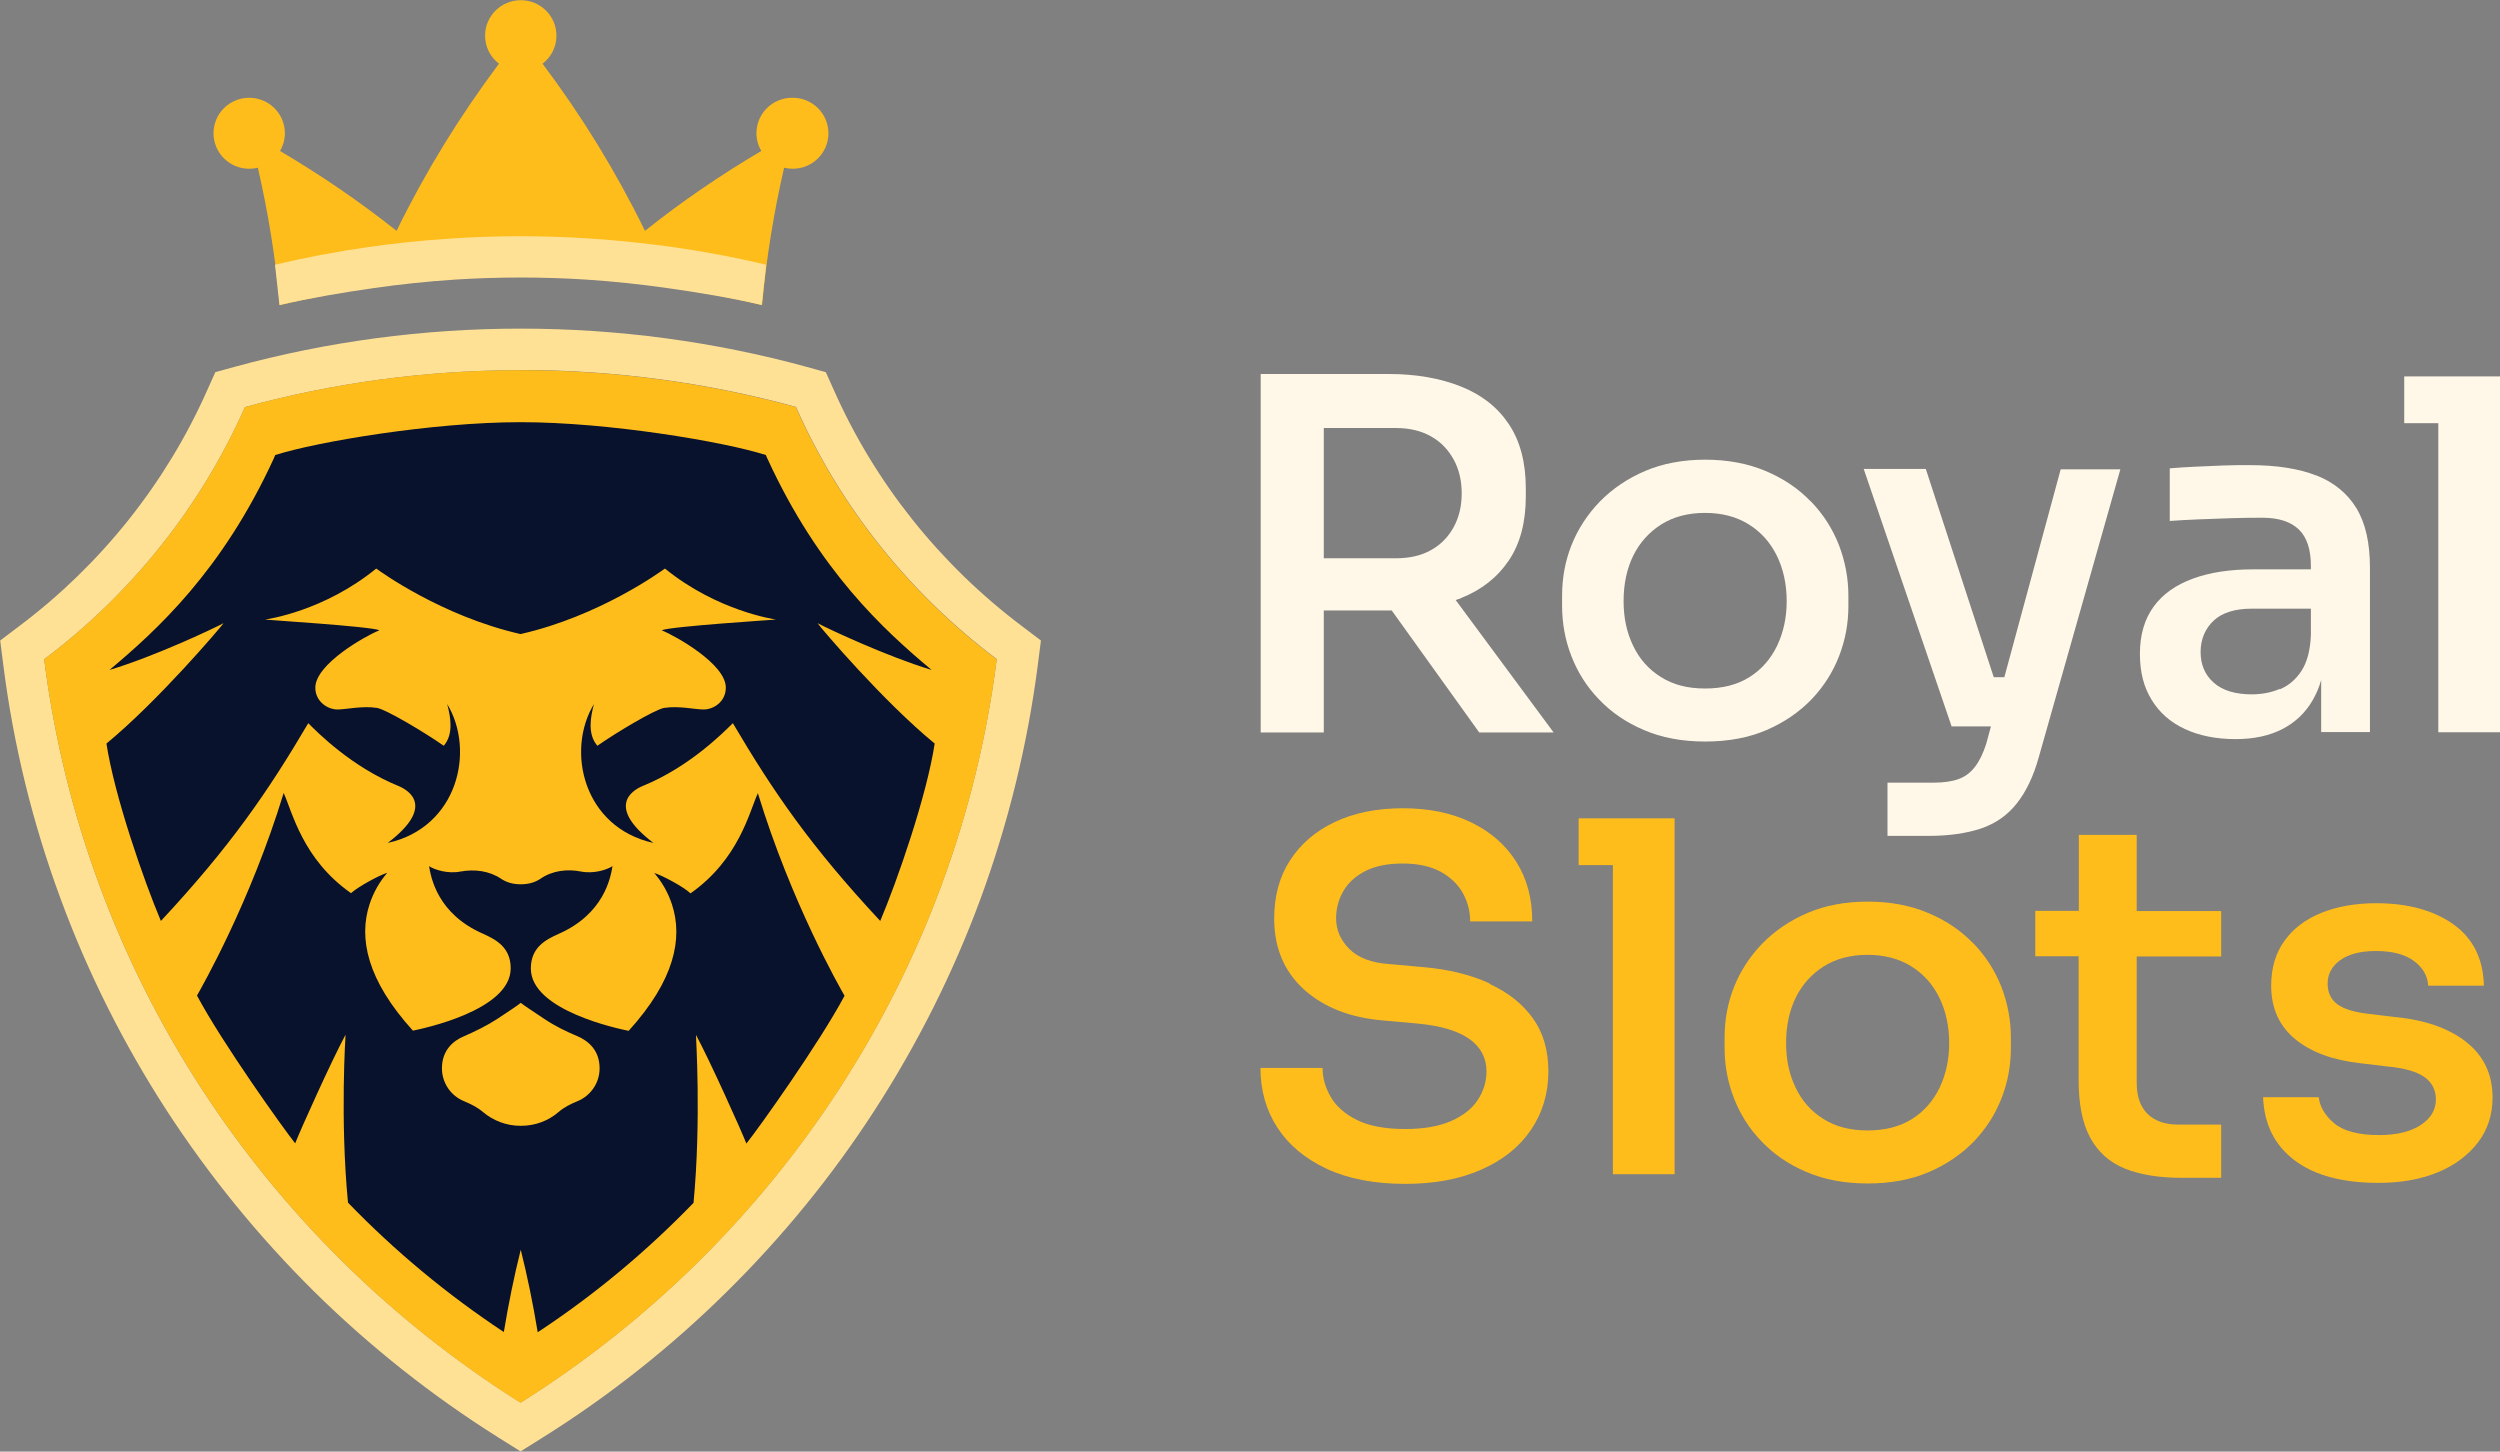 <?xml version="1.0" encoding="UTF-8"?>
<svg id="Layer_1" data-name="Layer 1" xmlns="http://www.w3.org/2000/svg" viewBox="0 0 124 72">
  <rect x="0" y="0" width="124" height="72" fill="#808080" stroke="none"/>
  <defs>
    <style>
      .cls-1 {
        fill: #fff8e8;
      }

      .cls-2 {
        fill: #09122c;
      }

      .cls-3 {
        fill: #ffe196;
      }

      .cls-4 {
        fill: #ffbd1b;
      }
    </style>
  </defs>
  <g>
    <path class="cls-3" d="M25.82,18.35c4.73,0,9.31.64,13.66,1.83,2.2,4.98,5.66,9.28,9.96,12.51-1.97,15.53-10.92,28.9-23.62,36.88C13.11,61.59,4.16,48.23,2.19,32.7c4.31-3.24,7.76-7.54,9.96-12.51,4.35-1.19,8.93-1.83,13.66-1.83M25.82,16.3c-4.82,0-9.6.64-14.2,1.9l-.94.26-.4.89c-2.04,4.61-5.27,8.66-9.32,11.7l-.95.72.15,1.18c.5,3.98,1.46,7.89,2.85,11.64,1.35,3.67,3.12,7.19,5.25,10.48,2.11,3.25,4.58,6.28,7.34,9.01,2.77,2.73,5.84,5.16,9.12,7.22l1.1.69,1.1-.69c3.29-2.06,6.36-4.49,9.12-7.22,2.77-2.73,5.24-5.76,7.34-9.01,2.13-3.29,3.9-6.82,5.25-10.48,1.38-3.75,2.34-7.67,2.85-11.64l.15-1.18-.95-.72c-4.05-3.05-7.28-7.09-9.32-11.7l-.4-.89-.94-.26c-4.6-1.26-9.38-1.9-14.2-1.9h0Z"/>
    <path class="cls-4" d="M49.44,32.7c-1.97,15.53-10.92,28.9-23.62,36.88C13.11,61.59,4.16,48.23,2.19,32.7c4.31-3.24,7.76-7.54,9.96-12.51,4.35-1.19,8.93-1.83,13.66-1.83s9.31.64,13.66,1.83c2.2,4.98,5.66,9.28,9.96,12.51Z"/>
    <g>
      <path class="cls-2" d="M25.82,31.45c3.92-.89,6.98-3.12,7.16-3.25,2.6,2.11,5.41,2.51,5.51,2.53.05,0-5.25.34-5.67.53.67.28,3.19,1.67,3.18,2.85,0,.68-.59,1.08-1.1,1.08-.43,0-1.23-.19-1.94-.08h-.01c-.46.07-2.44,1.26-3.32,1.88-.5-.58-.34-1.43-.17-2.07-1.4,2.31-.53,6.12,2.95,6.89-2.34-1.78-1.09-2.6-.52-2.83,2.32-.95,3.99-2.65,4.46-3.11,1.99,3.38,3.85,6.1,7.31,9.81.85-2.01,2.31-6.22,2.7-8.8-2.57-2.11-5.62-5.7-5.81-5.97.55.29,3.44,1.65,5.66,2.32-2.36-1.97-5.59-4.92-8.14-10.47-.03-.06-.06-.12-.08-.19-2.06-.66-7.8-1.63-12.17-1.63-4.36,0-10.1.97-12.17,1.63-.03.06-.06.13-.08.19-2.55,5.55-5.79,8.5-8.14,10.47,2.23-.67,5.11-2.03,5.66-2.32-.2.27-3.24,3.85-5.81,5.97.39,2.58,1.85,6.79,2.7,8.8,3.46-3.71,5.32-6.43,7.31-9.81.47.47,2.14,2.16,4.46,3.11.57.23,1.82,1.05-.52,2.83,3.48-.77,4.35-4.58,2.95-6.89.17.64.33,1.49-.17,2.07-.88-.62-2.86-1.81-3.32-1.88h-.01c-.71-.11-1.52.08-1.94.08-.51,0-1.1-.41-1.1-1.08,0-1.18,2.51-2.58,3.18-2.85-.43-.19-5.72-.52-5.67-.53.11-.02,2.91-.41,5.51-2.53.18.13,3.24,2.36,7.16,3.25Z"/>
      <path class="cls-2" d="M25.82,55.84c-.71,0-1.36-.26-1.86-.68-.28-.24-.61-.4-.94-.54-.65-.26-1.1-.9-1.1-1.63,0-.94.61-1.39,1.09-1.59.57-.25,1.13-.52,1.65-.86s1.06-.7,1.17-.8c.11.1.65.45,1.17.8s1.08.62,1.65.86c.48.21,1.09.65,1.09,1.59,0,.74-.46,1.37-1.1,1.63-.34.14-.67.3-.94.54-.5.43-1.15.68-1.86.68ZM25.82,61.95c.34,1.36.62,2.73.85,4.13,2.81-1.85,5.4-4.01,7.73-6.42.39-4.15.11-8.34.12-8.33.69,1.28,2.23,4.7,2.5,5.39.6-.74,3.63-5,4.87-7.33-.23-.4-2.64-4.61-4.3-10.05-.43.95-.94,3.28-3.34,4.97-.35-.33-1.4-.89-1.8-1.01.39.45.69.98.88,1.56.55,1.68.13,3.76-2.15,6.27-.43-.09-4.85-.99-4.85-3.09,0-1.03.7-1.42,1.38-1.72h0c2.24-.99,2.57-2.76,2.67-3.36-.27.18-.93.39-1.55.27-.7-.14-1.44-.05-2.03.36-.24.16-.55.27-.97.27s-.73-.11-.97-.27c-.59-.4-1.33-.49-2.03-.36-.62.12-1.28-.09-1.55-.27.1.59.43,2.37,2.67,3.35h0c.67.3,1.38.69,1.38,1.72,0,2.1-4.42,3-4.85,3.09-2.28-2.51-2.7-4.59-2.15-6.27.19-.58.49-1.11.88-1.56-.4.12-1.45.69-1.8,1.01-2.4-1.68-2.91-4.02-3.34-4.97-1.66,5.44-4.07,9.64-4.3,10.05,1.24,2.33,4.28,6.59,4.87,7.33.27-.69,1.81-4.11,2.5-5.39,0,0-.28,4.18.12,8.33,2.33,2.41,4.92,4.56,7.73,6.42.23-1.4.51-2.77.85-4.13Z"/>
    </g>
    <path class="cls-4" d="M39.29,4.85c-.98,0-1.77.79-1.77,1.76,0,.32.09.62.24.88-2.02,1.19-3.95,2.51-5.77,3.96-1.43-2.93-3.14-5.71-5.08-8.29.42-.32.69-.83.69-1.39,0-.97-.79-1.76-1.77-1.76s-1.77.79-1.77,1.76c0,.57.27,1.07.69,1.39-1.94,2.59-3.65,5.36-5.08,8.29-1.83-1.45-3.76-2.77-5.78-3.96.15-.26.24-.56.24-.88,0-.97-.79-1.76-1.77-1.76s-1.77.79-1.77,1.76.79,1.76,1.77,1.76c.15,0,.29-.02.43-.05.51,2.22.88,4.49,1.09,6.81,1.48-.35,2.99-.64,4.52-.86,1.35-.2,2.71-.34,4.09-.43,1.11-.07,2.23-.11,3.36-.11s2.25.04,3.35.11c1.38.09,2.74.23,4.08.43,1.53.22,3.04.51,4.52.86.21-2.32.58-4.59,1.09-6.81.14.03.28.05.43.05.98,0,1.77-.79,1.77-1.76s-.79-1.76-1.77-1.76Z"/>
    <path class="cls-3" d="M37.78,15.13c-1.46-.35-3.19-.63-4.67-.84-1.32-.19-2.66-.33-4-.42-2.16-.14-4.41-.14-6.58,0-1.34.09-2.69.23-4,.42-1.48.21-3.2.5-4.67.84l-.22-2c1.52-.36,3.06-.65,4.59-.87,1.37-.2,2.77-.34,4.17-.43,2.25-.15,4.59-.15,6.84,0,1.39.09,2.8.24,4.17.43,1.54.22,3.07.51,4.59.87l-.22,2Z"/>
  </g>
  <g>
    <g>
      <path class="cls-1" d="M72.45,29.67c1.02-.4,1.81-1.02,2.38-1.86s.85-1.9.85-3.19v-.39c0-1.29-.28-2.35-.84-3.19-.56-.84-1.35-1.46-2.38-1.87s-2.23-.62-3.6-.62h-6.33v17.78h3.13v-6.05h3.2c.06,0,.11,0,.17,0l4.34,6.05h3.69l-4.86-6.57c.08-.03.17-.05.25-.08ZM65.66,21.23h3.59c.66,0,1.24.14,1.72.41.49.27.86.66,1.13,1.15.27.49.4,1.05.4,1.68s-.13,1.19-.4,1.68c-.27.49-.64.87-1.13,1.14-.48.27-1.06.4-1.72.4h-3.59v-6.46Z"/>
      <path class="cls-1" d="M89.81,24.87c-.61-.64-1.36-1.14-2.24-1.51-.88-.37-1.88-.56-2.99-.56s-2.11.19-2.98.56c-.87.37-1.62.88-2.24,1.51-.62.64-1.09,1.36-1.41,2.16-.32.81-.47,1.64-.47,2.52v.51c0,.85.15,1.68.46,2.48.31.8.76,1.52,1.37,2.15.61.64,1.35,1.15,2.23,1.52.88.38,1.89.57,3.04.57s2.16-.19,3.04-.57c.88-.38,1.62-.89,2.23-1.52.61-.64,1.06-1.35,1.37-2.15.31-.8.46-1.62.46-2.48v-.51c0-.87-.16-1.71-.47-2.52-.32-.81-.78-1.53-1.39-2.16ZM88.15,32.02c-.32.66-.77,1.18-1.37,1.56-.6.38-1.33.57-2.21.57s-1.59-.19-2.19-.57c-.61-.38-1.07-.9-1.38-1.56-.32-.66-.47-1.39-.47-2.2,0-.85.16-1.61.48-2.26.32-.65.79-1.17,1.39-1.55.61-.38,1.33-.57,2.17-.57s1.56.19,2.17.57c.61.38,1.07.9,1.39,1.55.32.65.49,1.41.49,2.26,0,.81-.16,1.54-.47,2.2Z"/>
      <path class="cls-1" d="M99.41,33.59h-.52l-3.37-10.33h-3.08l4.36,12.77h1.95l-.23.85c-.15.47-.33.85-.55,1.14s-.49.5-.82.62c-.33.12-.75.18-1.25.18h-2.28v2.64h2.04c1.02,0,1.89-.13,2.61-.37.72-.25,1.31-.66,1.77-1.25.46-.58.82-1.34,1.08-2.27l4.05-14.29h-2.96l-2.8,10.33Z"/>
      <path class="cls-1" d="M114.9,23.59c-.88-.35-1.99-.52-3.33-.52-.42,0-.87,0-1.35.02s-.94.04-1.38.06c-.45.02-.85.05-1.22.08v2.61c.42-.03.9-.06,1.45-.08.55-.02,1.1-.04,1.66-.06.56-.02,1.06-.02,1.49-.02.81,0,1.41.2,1.81.59.4.39.59,1,.59,1.8v.17h-2.86c-1.15,0-2.15.15-2.99.46-.85.31-1.5.77-1.95,1.39-.45.62-.68,1.4-.68,2.33s.19,1.65.58,2.29c.39.64.94,1.12,1.65,1.45.71.33,1.55.5,2.52.5.91,0,1.68-.17,2.32-.5s1.14-.81,1.5-1.43c.17-.3.32-.63.42-1v2.58h2.42v-8.15c0-1.23-.22-2.21-.67-2.95-.45-.74-1.11-1.28-1.99-1.63ZM113.08,34.17c-.43.18-.89.27-1.39.27-.82,0-1.45-.19-1.89-.58-.44-.39-.65-.9-.65-1.52s.22-1.16.65-1.56,1.07-.59,1.89-.59h2.93v1.31c-.03.76-.19,1.35-.47,1.78-.28.43-.64.73-1.07.91Z"/>
      <polygon class="cls-1" points="119.25 18.67 119.25 20.99 120.94 20.99 120.94 36.32 124 36.32 124 20.99 124 18.67 120.94 18.67 119.25 18.67"/>
    </g>
    <g>
      <path class="cls-4" d="M73.89,48.78c-.93-.43-2.03-.7-3.29-.81l-1.67-.15c-.91-.06-1.58-.32-2.01-.76-.44-.44-.65-.95-.65-1.51,0-.48.12-.94.36-1.35.24-.42.61-.75,1.1-1,.49-.25,1.11-.37,1.85-.37s1.39.14,1.88.41c.49.27.86.63,1.1,1.06.24.44.36.9.36,1.4h3.08c0-1.13-.26-2.11-.79-2.95-.53-.84-1.27-1.49-2.24-1.96-.97-.47-2.1-.7-3.39-.7s-2.42.23-3.37.68c-.95.45-1.69,1.08-2.22,1.9-.53.81-.79,1.78-.79,2.89,0,1.45.49,2.62,1.48,3.52.99.89,2.31,1.41,3.98,1.54l1.67.15c1.15.11,2,.37,2.56.77.56.4.84.94.84,1.6,0,.52-.15.99-.44,1.43-.29.44-.74.78-1.33,1.04-.6.26-1.35.39-2.26.39-1,0-1.8-.15-2.4-.45s-1.03-.68-1.3-1.15c-.27-.47-.4-.94-.4-1.43h-3.08c0,1.11.28,2.1.84,2.96.56.86,1.37,1.54,2.44,2.04,1.07.5,2.37.75,3.9.75,1.44,0,2.69-.23,3.76-.7,1.07-.47,1.89-1.12,2.47-1.97.58-.85.87-1.82.87-2.91,0-1.03-.25-1.91-.76-2.62-.51-.72-1.23-1.29-2.16-1.72Z"/>
      <polygon class="cls-4" points="78.3 40.59 78.3 42.91 80 42.91 80 58.24 83.06 58.24 83.06 42.91 83.06 40.59 80 40.59 78.3 40.59"/>
      <path class="cls-4" d="M97.87,46.79c-.61-.64-1.36-1.14-2.24-1.51-.88-.37-1.88-.56-2.99-.56s-2.11.19-2.98.56c-.87.37-1.62.88-2.24,1.51-.62.64-1.09,1.36-1.41,2.16-.32.81-.47,1.64-.47,2.52v.51c0,.85.15,1.68.46,2.48.31.8.76,1.52,1.37,2.15.61.64,1.35,1.15,2.23,1.52.88.38,1.89.57,3.04.57s2.16-.19,3.04-.57c.88-.38,1.62-.89,2.23-1.52.61-.64,1.06-1.35,1.37-2.15.31-.8.46-1.62.46-2.48v-.51c0-.87-.16-1.71-.47-2.52-.32-.81-.78-1.53-1.39-2.16ZM96.21,53.94c-.32.66-.77,1.18-1.37,1.56-.6.38-1.33.57-2.21.57s-1.59-.19-2.19-.57c-.61-.38-1.07-.9-1.38-1.56-.32-.66-.47-1.39-.47-2.2,0-.85.16-1.61.48-2.26.32-.65.79-1.17,1.39-1.55.61-.38,1.33-.57,2.17-.57s1.56.19,2.17.57c.61.38,1.07.9,1.39,1.55.32.65.49,1.41.49,2.26,0,.81-.16,1.54-.47,2.2Z"/>
      <path class="cls-4" d="M105.97,41.41h-2.86v3.77h-2.16v2.25h2.15v6.05c-.01,1.24.18,2.22.57,2.94.39.72.96,1.23,1.72,1.54.76.31,1.71.46,2.84.46h1.94v-2.64h-2.13c-.66,0-1.17-.18-1.53-.54-.36-.36-.53-.87-.53-1.54v-6.26h4.19v-2.25h-4.19v-3.77Z"/>
      <path class="cls-4" d="M122.31,51.67c-.87-.68-2.06-1.09-3.56-1.23l-1.24-.15c-.73-.08-1.25-.24-1.58-.48-.32-.24-.48-.58-.48-1.02,0-.48.21-.87.63-1.17.42-.3,1.01-.45,1.77-.45.82,0,1.45.17,1.89.5.44.33.67.74.7,1.22h2.76c-.03-1.34-.54-2.35-1.52-3.05-.98-.69-2.25-1.04-3.82-1.04-1.02,0-1.92.16-2.7.47-.78.31-1.4.77-1.84,1.38-.44.6-.67,1.35-.67,2.24,0,1.11.4,2,1.19,2.65s1.88,1.05,3.27,1.2l1.24.15c.89.08,1.52.26,1.9.53.38.27.57.65.57,1.11,0,.52-.25.94-.75,1.27-.5.33-1.19.5-2.06.5-1.03,0-1.78-.2-2.24-.59-.46-.39-.71-.83-.76-1.29h-2.76c.05,1.34.57,2.38,1.56,3.13.99.75,2.38,1.12,4.16,1.12,1.13,0,2.12-.18,2.96-.53.84-.35,1.5-.85,1.98-1.48.48-.63.72-1.37.72-2.22,0-1.16-.44-2.08-1.31-2.76Z"/>
    </g>
  </g>
</svg>